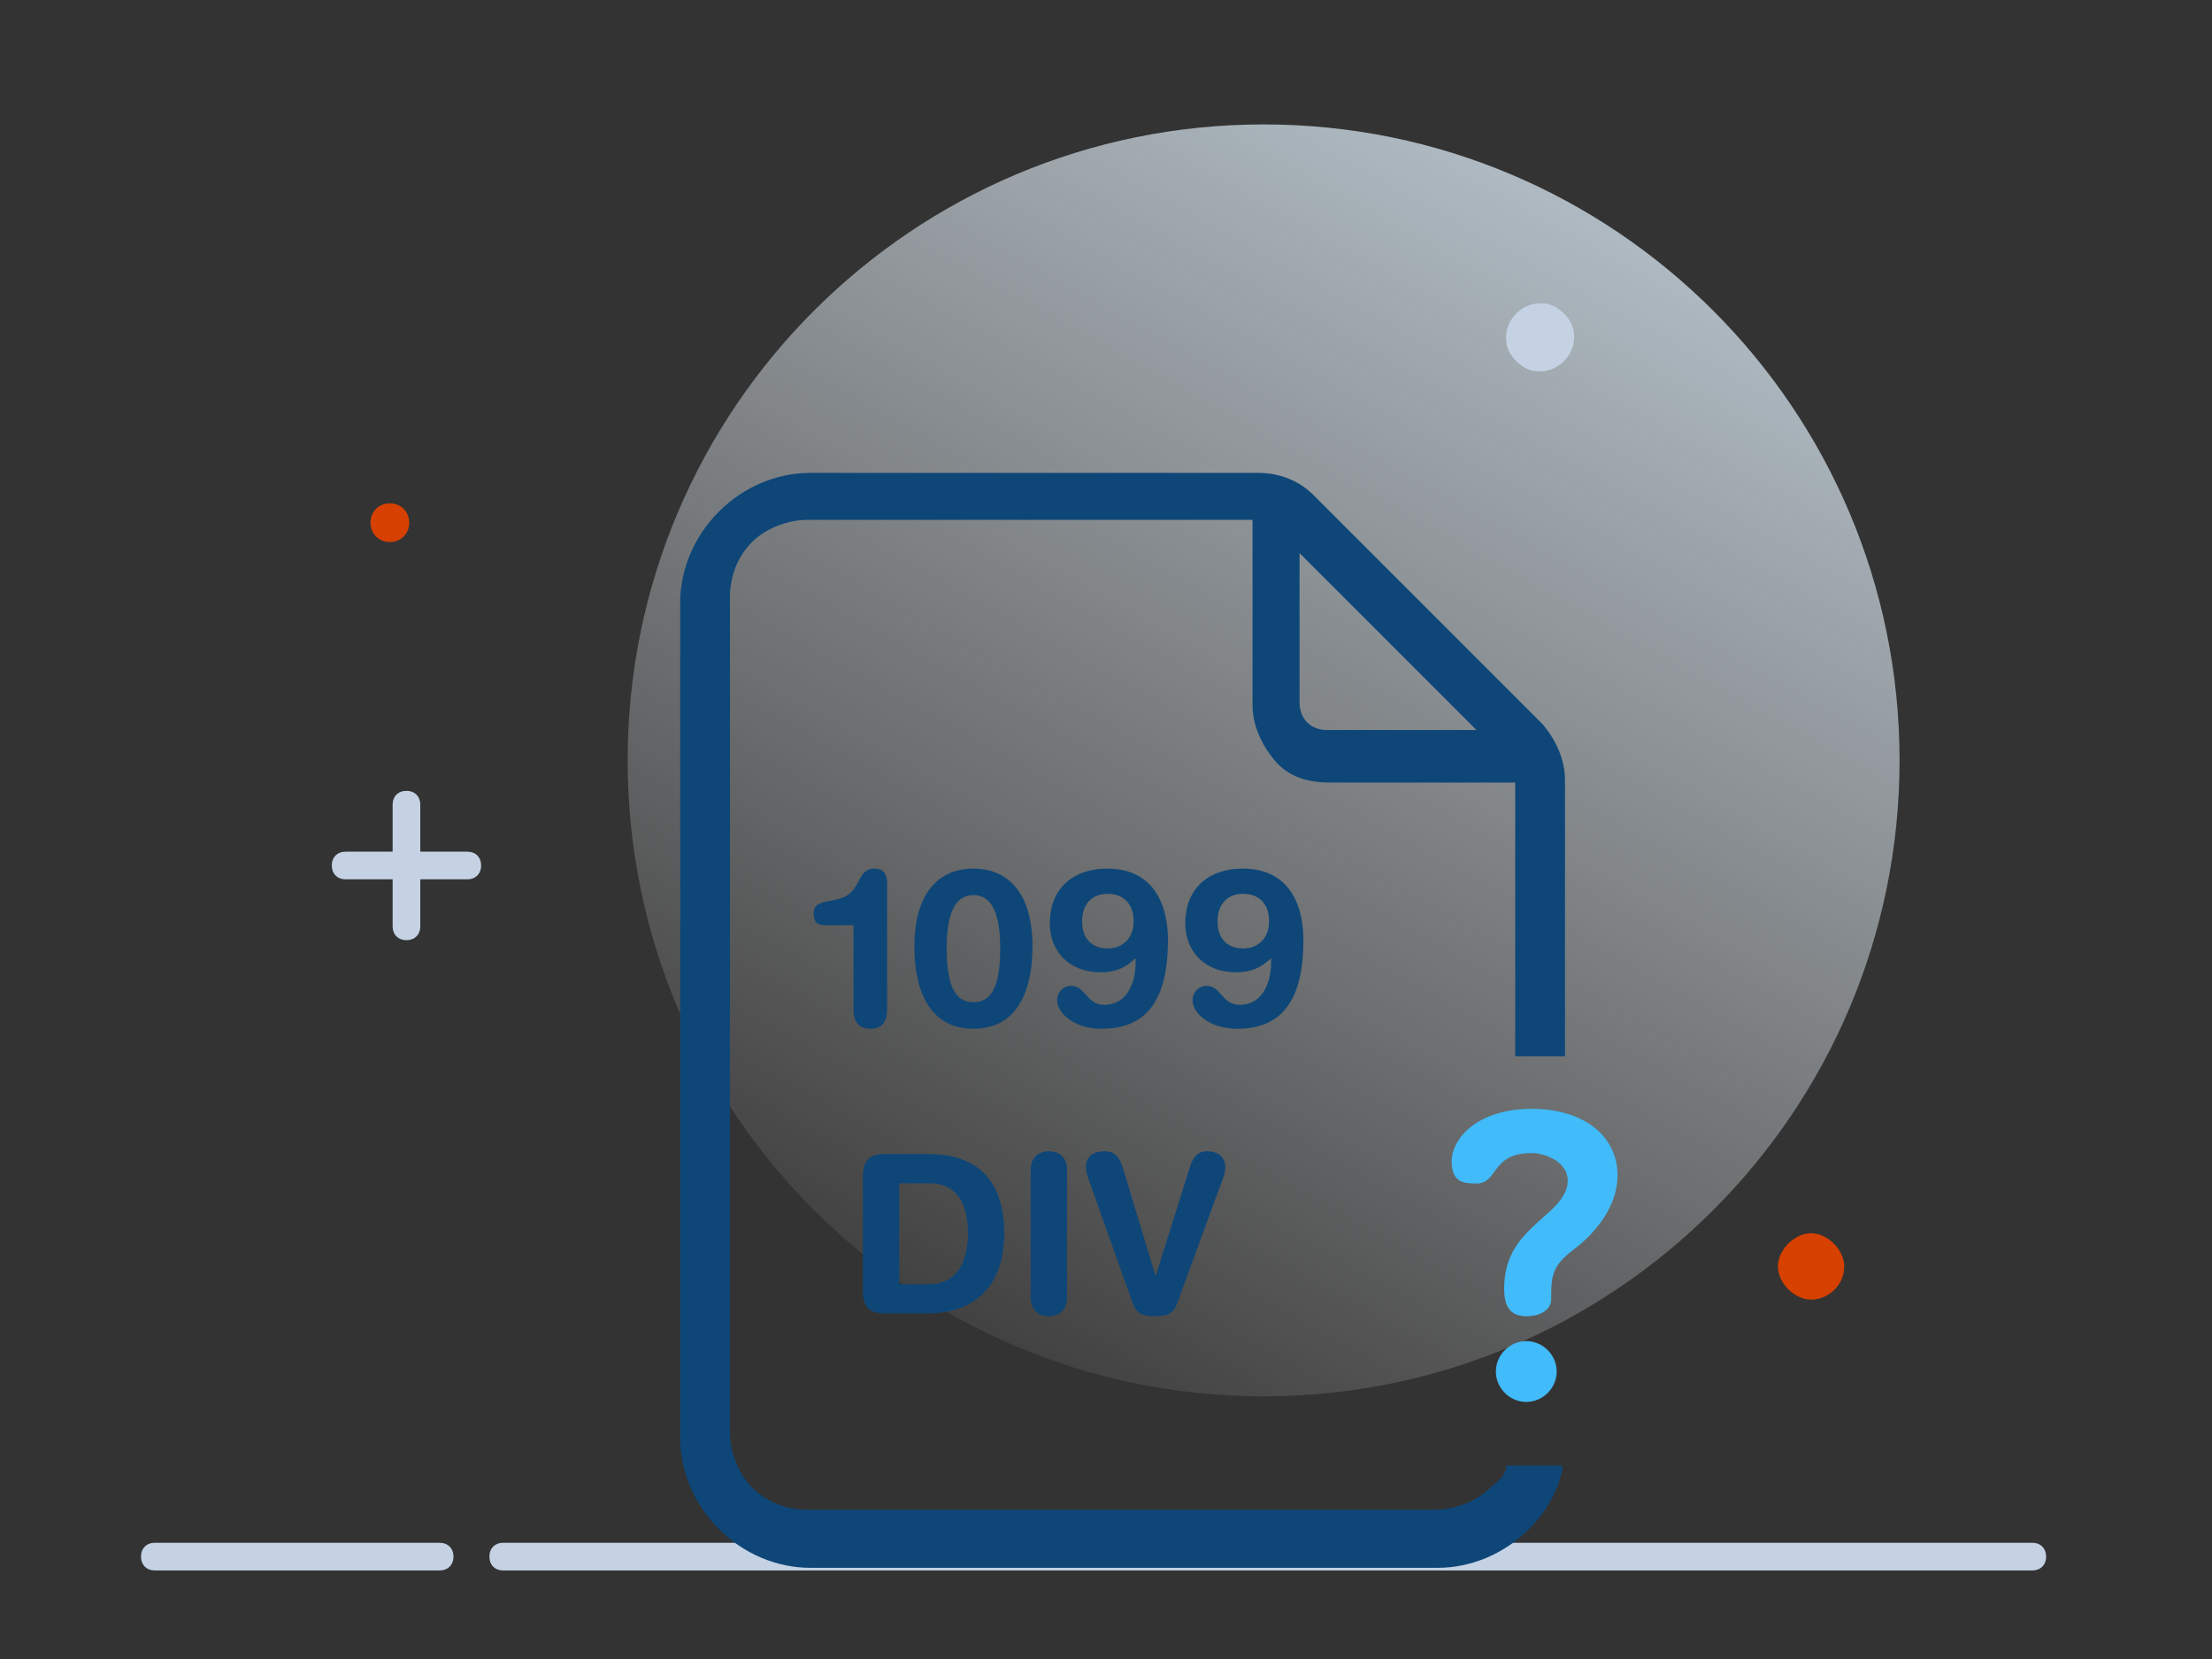 <svg width="80" height="60" viewBox="0 0 80 60" fill="none" xmlns="http://www.w3.org/2000/svg">
<rect x="0" y="0" width="80" height="60" fill="#333333" stroke="none"/>
<path d="M45.7 50.5C58.4 50.5 68.7 40.2 68.7 27.5C68.7 14.8 58.4 4.5 45.7 4.5C33 4.5 22.7 14.8 22.7 27.5C22.7 40.2 33 50.5 45.7 50.5Z" fill="url(#paint0_linear_25679_4391)"/>
<path d="M16 55.797H5.6C5.3 55.797 5.1 55.997 5.1 56.297C5.1 56.597 5.3 56.797 5.6 56.797H15.9C16.2 56.797 16.4 56.597 16.4 56.297C16.4 55.997 16.2 55.797 15.9 55.797H16Z" fill="#C4D2E4"/>
<path d="M73.5 55.797H18.2C17.9 55.797 17.7 55.997 17.7 56.297C17.7 56.597 17.9 56.797 18.2 56.797H73.5C73.8 56.797 74 56.597 74 56.297C74 55.997 73.8 55.797 73.5 55.797Z" fill="#C4D2E4"/>
<path d="M66.7 45.802C66.7 46.502 66.1 47.002 65.5 47.002C64.9 47.002 64.3 46.402 64.3 45.802C64.3 45.202 64.9 44.602 65.5 44.602C66.1 44.602 66.7 45.202 66.7 45.802Z" fill="#D64000"/>
<path d="M56.9 11.9C57.1 12.8 56.3 13.6 55.4 13.4C55 13.3 54.6 12.9 54.5 12.5C54.3 11.6 55.1 10.8 56 11C56.4 11.1 56.8 11.5 56.9 11.9Z" fill="#C4D2E4"/>
<path d="M14.8 18.903C14.8 19.303 14.5 19.603 14.1 19.603C13.7 19.603 13.4 19.303 13.4 18.903C13.4 18.503 13.7 18.203 14.1 18.203C14.5 18.203 14.8 18.503 14.8 18.903Z" fill="#D64000"/>
<path d="M16.9 30.802H15.2V29.102C15.2 28.802 15 28.602 14.7 28.602C14.4 28.602 14.2 28.802 14.2 29.102V30.802H12.5C12.2 30.802 12 31.002 12 31.302C12 31.602 12.2 31.802 12.5 31.802H14.2V33.502C14.2 33.802 14.4 34.002 14.7 34.002C15 34.002 15.2 33.802 15.2 33.502V31.802H16.9C17.2 31.802 17.4 31.602 17.4 31.302C17.4 31.002 17.2 30.802 16.9 30.802Z" fill="#C4D2E4"/>
<path d="M54.5 53.002C54.4 53.502 54.1 53.602 53.9 53.802C53.4 54.302 52.6 54.602 51.9 54.602H29.2C28.4 54.602 27.7 54.302 27.2 53.802C26.7 53.302 26.4 52.502 26.4 51.802V21.602C26.4 20.802 26.7 20.102 27.2 19.602C27.7 19.102 28.5 18.802 29.2 18.802H45.3V25.502C45.3 26.202 45.6 26.902 46.1 27.502C46.6 28.102 47.3 28.302 48.1 28.302H54.8V38.202H56.6V28.202C56.6 27.502 56.3 26.802 55.8 26.202L47.5 17.902C47 17.402 46.3 17.102 45.5 17.102H29.3C28.1 17.102 26.9 17.602 26 18.502C25.1 19.402 24.6 20.602 24.6 21.802V52.002C24.6 53.202 25.1 54.402 26 55.302C26.9 56.202 28.1 56.702 29.3 56.702H52C53.2 56.702 54.4 56.202 55.3 55.302C55.9 54.702 56.3 54.002 56.5 53.202V53.002H54.8H54.7H54.5ZM47 25.402V20.002L53.4 26.402H48C47.4 26.402 47 26.002 47 25.402Z" fill="#0E4678"/>
<path d="M55.2 48.503C54.6 48.503 54.1 49.003 54.1 49.603C54.1 50.203 54.6 50.703 55.2 50.703C55.8 50.703 56.3 50.203 56.3 49.603C56.3 49.003 55.8 48.503 55.2 48.503ZM55.4 40.102C53.4 40.102 52.5 41.203 52.5 42.003C52.5 42.803 53 42.803 53.4 42.803C54.2 42.803 53.9 41.703 55.4 41.703C55.861 41.703 56.7 42.003 56.7 42.703C56.7 43.403 55.9 43.903 55.4 44.403C55 44.803 54.4 45.403 54.4 46.603C54.4 47.224 54.6 47.603 55.2 47.603C55.8 47.603 56.1 47.303 56.1 47.003C56.1 46.203 56.1 45.803 56.9 45.203C57.3 44.903 58.5 43.903 58.5 42.503C58.5 41.103 57.3 40.103 55.4 40.103V40.102Z" fill="#41BBF9"/>
<path d="M30.868 36.502V33.462H29.836C29.572 33.462 29.428 33.366 29.428 33.038C29.428 32.742 29.588 32.662 30.004 32.582L30.3 32.518C31.188 32.326 30.94 31.414 31.62 31.414C31.876 31.414 32.084 31.526 32.084 31.958V36.502C32.084 36.918 31.924 37.206 31.476 37.206C31.028 37.206 30.868 36.918 30.868 36.502ZM34.238 34.31C34.238 35.742 34.59 36.246 35.206 36.246C35.822 36.246 36.174 35.742 36.174 34.31C36.174 33.11 35.91 32.374 35.206 32.374C34.502 32.374 34.238 33.11 34.238 34.31ZM33.07 34.238C33.07 32.35 33.91 31.414 35.206 31.414C36.502 31.414 37.342 32.35 37.342 34.238C37.342 35.654 36.894 37.206 35.206 37.206C33.518 37.206 33.07 35.654 33.07 34.238ZM41.072 34.798V34.654C40.728 34.982 40.36 35.166 39.824 35.166C38.624 35.166 37.968 34.366 37.968 33.398C37.968 32.078 38.872 31.414 40.04 31.414C41.736 31.414 42.24 32.734 42.24 33.998C42.24 36.366 41.32 37.206 39.832 37.206C38.88 37.206 38.232 36.662 38.232 36.174C38.232 35.886 38.456 35.654 38.736 35.654C39.264 35.654 39.288 36.342 39.936 36.342C40.768 36.342 41.072 35.534 41.072 34.798ZM41 33.318C41 32.702 40.64 32.326 40.064 32.326C39.488 32.326 39.136 32.702 39.136 33.318C39.136 33.998 39.536 34.302 40.064 34.302C40.584 34.302 41 33.95 41 33.318ZM45.971 34.798V34.654C45.627 34.982 45.259 35.166 44.723 35.166C43.523 35.166 42.867 34.366 42.867 33.398C42.867 32.078 43.771 31.414 44.939 31.414C46.635 31.414 47.139 32.734 47.139 33.998C47.139 36.366 46.219 37.206 44.731 37.206C43.779 37.206 43.131 36.662 43.131 36.174C43.131 35.886 43.355 35.654 43.635 35.654C44.163 35.654 44.187 36.342 44.835 36.342C45.667 36.342 45.971 35.534 45.971 34.798ZM45.899 33.318C45.899 32.702 45.539 32.326 44.963 32.326C44.387 32.326 44.035 32.702 44.035 33.318C44.035 33.998 44.435 34.302 44.963 34.302C45.483 34.302 45.899 33.95 45.899 33.318Z" fill="#0E4678"/>
<path d="M31.208 46.732V42.508C31.208 41.924 31.512 41.74 31.976 41.74H33.576C35.008 41.74 36.32 42.364 36.32 44.62C36.32 46.444 35.304 47.5 33.552 47.5H31.976C31.512 47.5 31.208 47.316 31.208 46.732ZM32.52 42.796V46.444H33.624C34.672 46.444 35.008 45.508 35.008 44.62C35.008 43.484 34.576 42.796 33.616 42.796H32.52ZM37.278 46.948V42.292C37.278 41.9 37.534 41.636 37.934 41.636C38.334 41.636 38.59 41.9 38.59 42.292V46.948C38.59 47.34 38.334 47.604 37.934 47.604C37.534 47.604 37.278 47.34 37.278 46.948ZM44.234 42.604L42.57 47.148C42.434 47.524 42.178 47.604 41.77 47.604C41.362 47.604 41.106 47.524 40.97 47.148L39.354 42.604C39.298 42.452 39.274 42.324 39.274 42.22C39.274 41.78 39.61 41.636 39.938 41.636C40.29 41.636 40.482 41.82 40.602 42.212L41.786 46.132H41.802L43.034 42.212C43.154 41.82 43.346 41.636 43.65 41.636C43.978 41.636 44.314 41.78 44.314 42.22C44.314 42.324 44.29 42.452 44.234 42.604Z" fill="#0E4678"/>
<defs>
<linearGradient id="paint0_linear_25679_4391" x1="67.6" y1="-11.9" x2="16.5" y2="79.7" gradientUnits="userSpaceOnUse">
<stop stop-color="#D7EEFF"/>
<stop offset="0.7" stop-color="white" stop-opacity="0"/>
</linearGradient>
</defs>
</svg>
